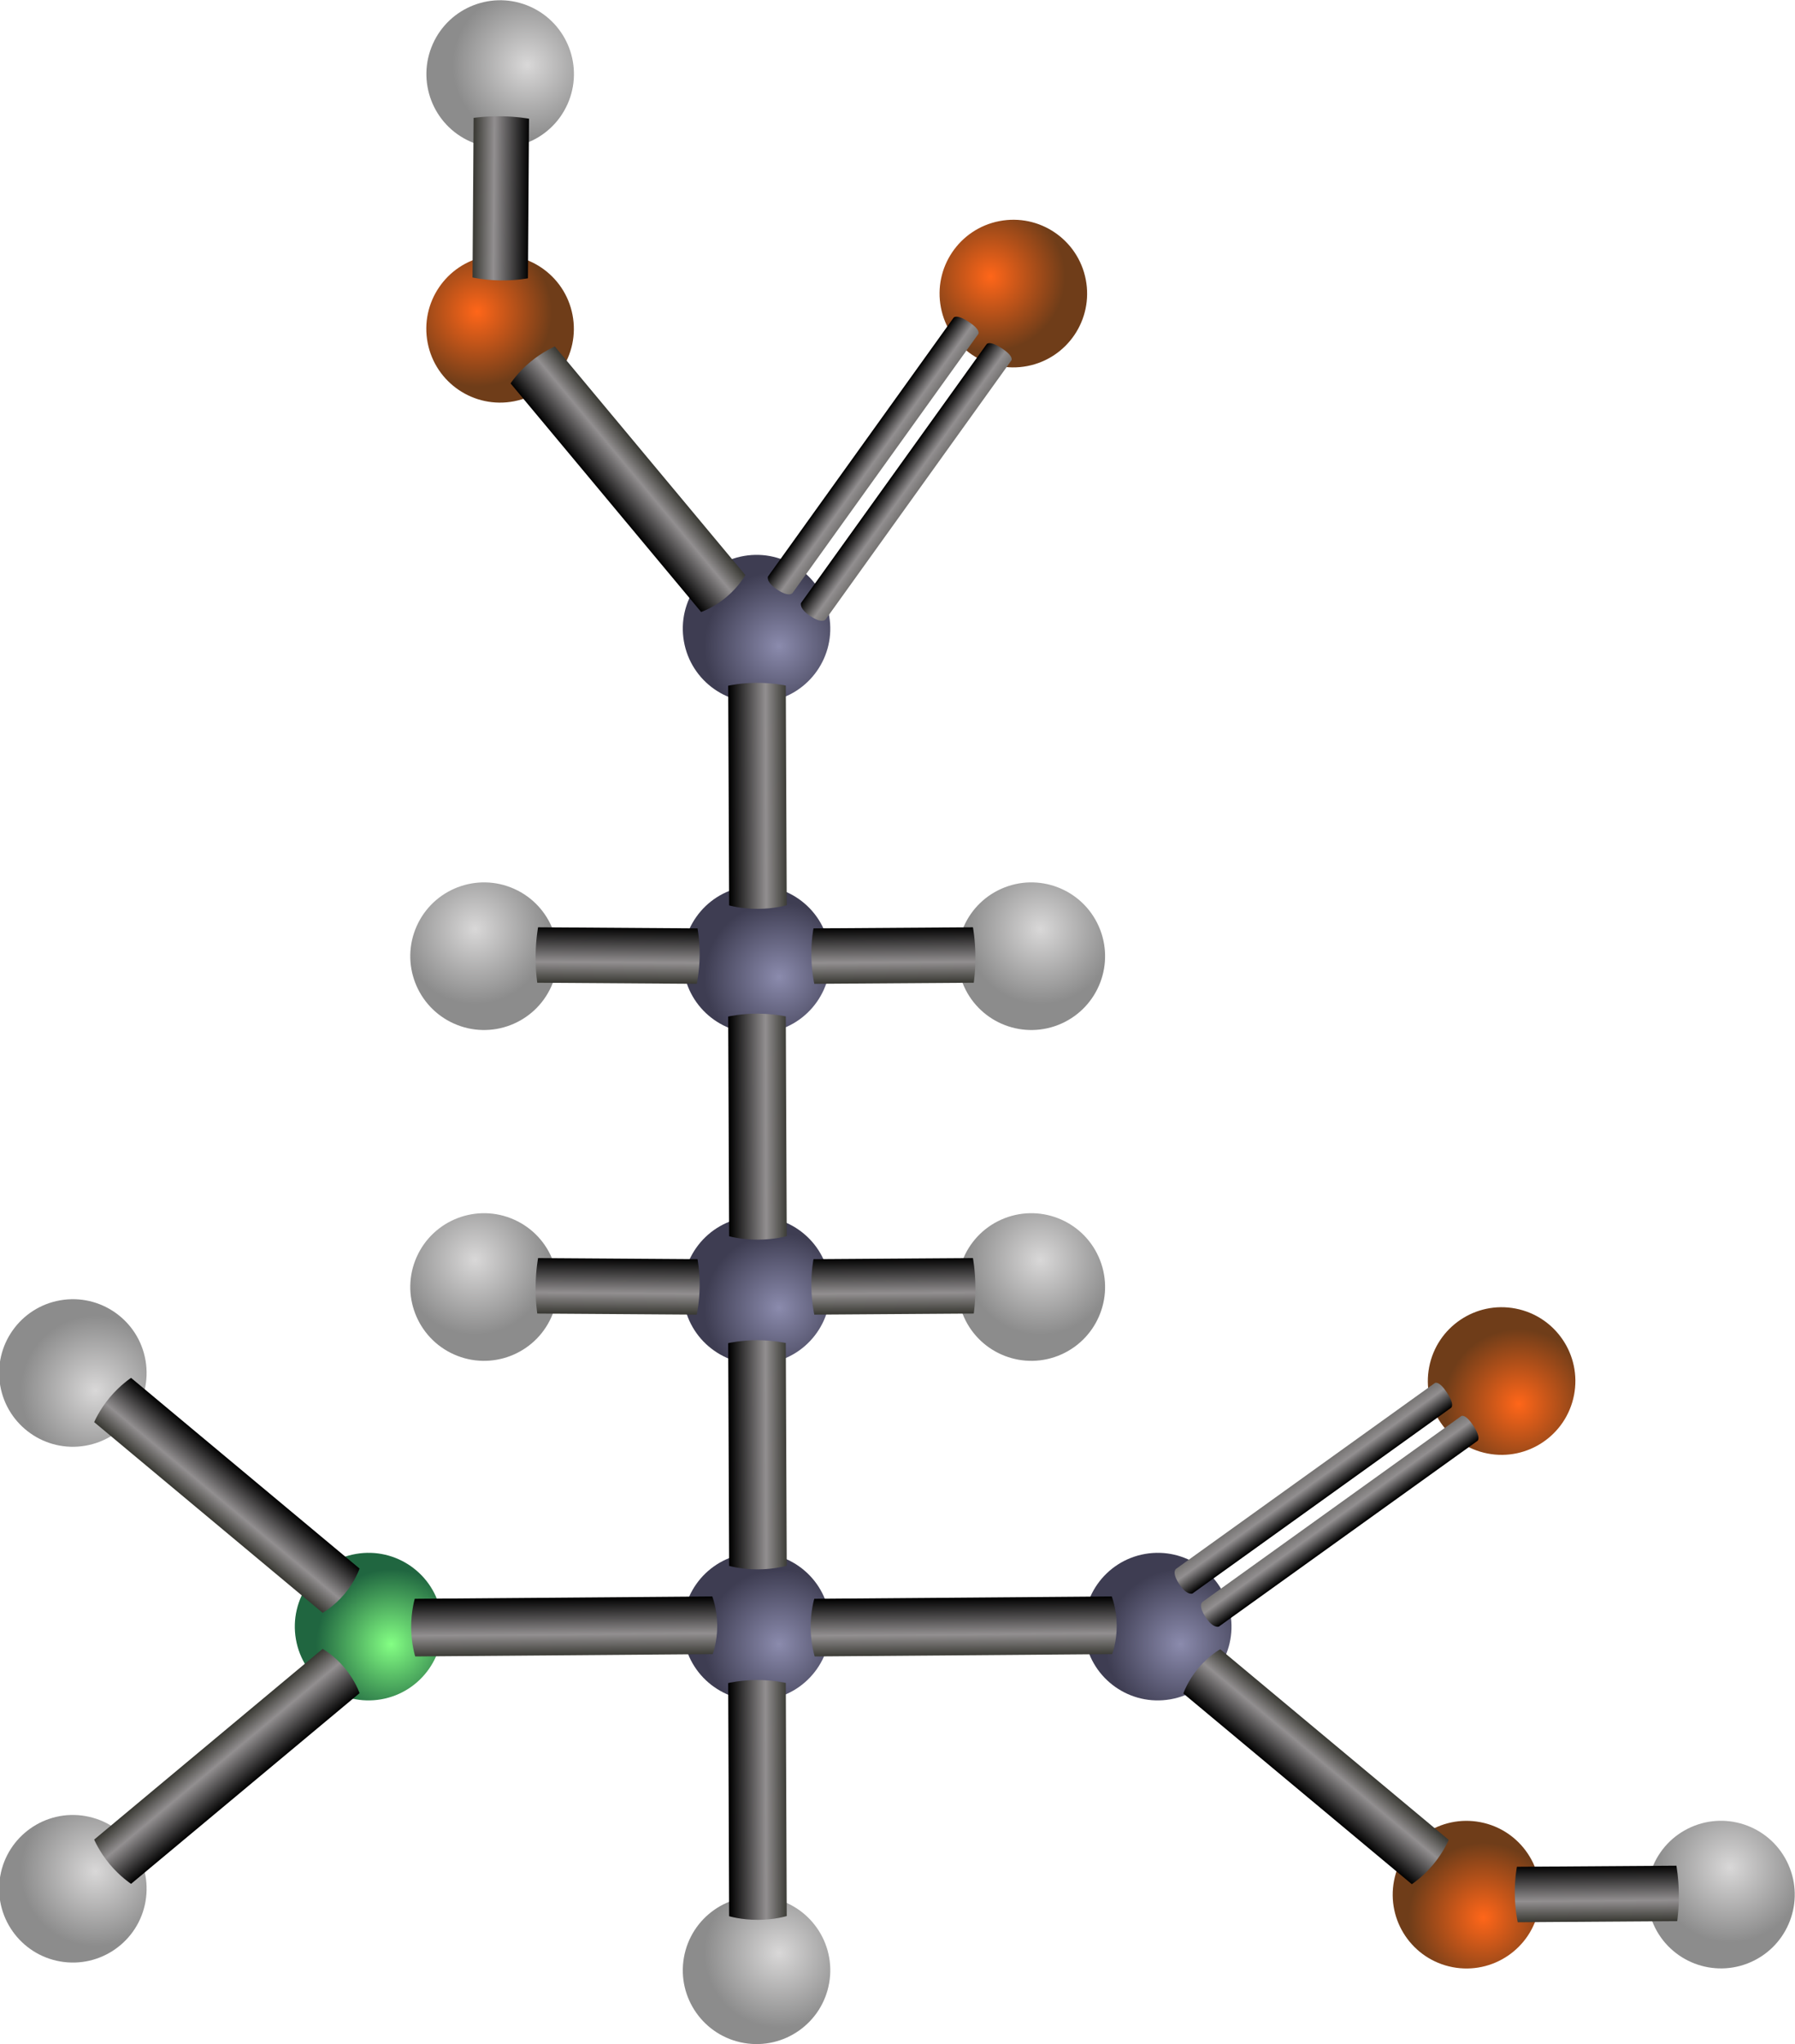 <?xml version="1.0" encoding="UTF-8" standalone="no"?>
<!-- Created with Inkscape (http://www.inkscape.org/) -->
<svg
    xmlns:inkscape="http://www.inkscape.org/namespaces/inkscape"
    xmlns:rdf="http://www.w3.org/1999/02/22-rdf-syntax-ns#"
    xmlns="http://www.w3.org/2000/svg"
    xmlns:sodipodi="http://sodipodi.sourceforge.net/DTD/sodipodi-0.dtd"
    xmlns:cc="http://creativecommons.org/ns#"
    xmlns:xlink="http://www.w3.org/1999/xlink"
    xmlns:dc="http://purl.org/dc/elements/1.1/"
    xmlns:svg="http://www.w3.org/2000/svg"
    xmlns:ns1="http://sozi.baierouge.fr"
    id="svg2"
    sodipodi:docname="aspartic_acid.svg"
    viewBox="0 0 260.61 296.61"
    version="1.1"
    inkscape:version="0.47 r22583"
  >
  <defs
      id="defs4"
    >
    <radialGradient
        id="radialGradient8543"
        gradientUnits="userSpaceOnUse"
        cy="248.98"
        cx="211.08"
        r="10.858"
        inkscape:collect="always"
      >
      <stop
          id="stop3596-6-84-4-4"
          style="stop-color:#8b8bad"
          offset="0"
      />
      <stop
          id="stop3598-7-6-1-3"
          style="stop-color:#3e3d52"
          offset="1"
      />
    </radialGradient
    >
    <radialGradient
        id="radialGradient8545"
        gradientUnits="userSpaceOnUse"
        cy="248.98"
        cx="211.08"
        r="10.858"
        inkscape:collect="always"
      >
      <stop
          id="stop5817-0-7-3-1"
          style="stop-color:#d9d8d8"
          offset="0"
      />
      <stop
          id="stop5819-4-7-1-0"
          style="stop-color:#8c8c8c"
          offset="1"
      />
    </radialGradient
    >
    <radialGradient
        id="radialGradient8547"
        gradientUnits="userSpaceOnUse"
        cy="248.98"
        cx="211.08"
        r="10.858"
        inkscape:collect="always"
      >
      <stop
          id="stop15472-9-1-7"
          style="stop-color:#ff6619"
          offset="0"
      />
      <stop
          id="stop15474-0-0-2"
          style="stop-color:#6f3d19"
          offset="1"
      />
    </radialGradient
    >
    <linearGradient
        id="linearGradient8549"
        y2="321.72"
        gradientUnits="userSpaceOnUse"
        x2="317.93"
        gradientTransform="matrix(-.736 -.011 .003 -.398 933.1 120.72)"
        y1="321.72"
        x1="306.69"
        inkscape:collect="always"
      >
      <stop
          id="stop3776-60-8"
          style="stop-color:#000000"
          offset="0"
      />
      <stop
          id="stop3782-4-7"
          style="stop-color:#928f90"
          offset=".619"
      />
      <stop
          id="stop3778-10-1"
          style="stop-color:#34342e"
          offset="1"
      />
    </linearGradient
    >
    <linearGradient
        id="linearGradient8553"
        y2="321.72"
        gradientUnits="userSpaceOnUse"
        x2="317.93"
        gradientTransform="matrix(.575 .372 -.464 .646 729.32 -296.45)"
        y1="321.72"
        x1="306.69"
        inkscape:collect="always"
      >
      <stop
          id="stop5264-5-8"
          style="stop-color:#000000"
          offset="0"
      />
      <stop
          id="stop5266-1-9"
          style="stop-color:#928f90"
          offset=".366"
      />
      <stop
          id="stop5268-1-2"
          style="stop-color:#34342e"
          offset="1"
      />
    </linearGradient
    >
    <linearGradient
        id="linearGradient8555"
        y2="321.72"
        gradientUnits="userSpaceOnUse"
        x2="317.93"
        gradientTransform="matrix(.575 .372 -.464 .646 734.12 -292.61)"
        y1="321.72"
        x1="306.69"
        inkscape:collect="always"
      >
      <stop
          id="stop5264-0-8-4"
          style="stop-color:#000000"
          offset="0"
      />
      <stop
          id="stop5266-3-0-9"
          style="stop-color:#928f90"
          offset=".366"
      />
      <stop
          id="stop5268-0-2-2"
          style="stop-color:#34342e"
          offset="1"
      />
    </linearGradient
    >
    <linearGradient
        id="linearGradient8557"
        y2="321.72"
        gradientUnits="userSpaceOnUse"
        x2="317.93"
        gradientTransform="matrix(.587 -.49 -.476 -.571 692.45 366.62)"
        y1="321.72"
        x1="306.69"
        inkscape:collect="always"
      >
      <stop
          id="stop3776-2-62-70-3-8"
          style="stop-color:#000000"
          offset="0"
      />
      <stop
          id="stop3782-8-4-51-9-8"
          style="stop-color:#928f90"
          offset=".619"
      />
      <stop
          id="stop3778-8-7-10-0-4"
          style="stop-color:#34342e"
          offset="1"
      />
    </linearGradient
    >
    <linearGradient
        id="linearGradient8561"
        y2="321.72"
        gradientUnits="userSpaceOnUse"
        x2="317.93"
        gradientTransform="matrix(.765 -.002 -.002 -.549 503.41 252.92)"
        y1="321.72"
        x1="306.69"
        inkscape:collect="always"
      >
      <stop
          id="stop3776-2-91-8-7-8"
          style="stop-color:#000000"
          offset="0"
      />
      <stop
          id="stop3782-8-09-9-7-5"
          style="stop-color:#928f90"
          offset=".619"
      />
      <stop
          id="stop3778-8-4-4-1-7"
          style="stop-color:#34342e"
          offset="1"
      />
    </linearGradient
    >
    <linearGradient
        id="linearGradient8565"
        y2="321.72"
        gradientUnits="userSpaceOnUse"
        x2="317.93"
        gradientTransform="matrix(.011 .736 .398 -.003 629.75 -129.76)"
        y1="321.72"
        x1="306.69"
        inkscape:collect="always"
      >
      <stop
          id="stop3776-60-90-3"
          style="stop-color:#000000"
          offset="0"
      />
      <stop
          id="stop3782-4-4-1"
          style="stop-color:#928f90"
          offset=".619"
      />
      <stop
          id="stop3778-10-3-7"
          style="stop-color:#34342e"
          offset="1"
      />
    </linearGradient
    >
    <linearGradient
        id="linearGradient8569"
        y2="321.72"
        gradientUnits="userSpaceOnUse"
        x2="317.93"
        gradientTransform="matrix(-.011 .736 -.398 -.003 852.64 -129.76)"
        y1="321.72"
        x1="306.69"
        inkscape:collect="always"
      >
      <stop
          id="stop3776-60-90-9-0"
          style="stop-color:#000000"
          offset="0"
      />
      <stop
          id="stop3782-4-4-7-3"
          style="stop-color:#928f90"
          offset=".619"
      />
      <stop
          id="stop3778-10-3-5-0"
          style="stop-color:#34342e"
          offset="1"
      />
    </linearGradient
    >
    <radialGradient
        id="radialGradient8581"
        gradientUnits="userSpaceOnUse"
        cy="248.98"
        cx="211.08"
        r="10.858"
        inkscape:collect="always"
      >
      <stop
          id="stop15014"
          style="stop-color:#84ff84"
          offset="0"
      />
      <stop
          id="stop15016"
          style="stop-color:#206640"
          offset="1"
      />
    </radialGradient
    >
    <linearGradient
        id="linearGradient8585"
        y2="321.72"
        gradientUnits="userSpaceOnUse"
        x2="317.93"
        gradientTransform="matrix(.011 .736 .398 -.003 731.88 6.394)"
        y1="321.72"
        x1="306.69"
        inkscape:collect="always"
      >
      <stop
          id="stop3776-60"
          style="stop-color:#000000"
          offset="0"
      />
      <stop
          id="stop3782-4"
          style="stop-color:#928f90"
          offset=".619"
      />
      <stop
          id="stop3778-10"
          style="stop-color:#34342e"
          offset="1"
      />
    </linearGradient
    >
    <linearGradient
        id="linearGradient8587"
        y2="321.72"
        gradientUnits="userSpaceOnUse"
        x2="317.93"
        gradientTransform="matrix(-.49 .587 -.571 -.476 1001.1 147.21)"
        y1="321.72"
        x1="306.69"
        inkscape:collect="always"
      >
      <stop
          id="stop3776-2-62"
          style="stop-color:#000000"
          offset="0"
      />
      <stop
          id="stop3782-8-4"
          style="stop-color:#928f90"
          offset=".619"
      />
      <stop
          id="stop3778-8-7"
          style="stop-color:#34342e"
          offset="1"
      />
    </linearGradient
    >
    <linearGradient
        id="linearGradient8589"
        y2="321.72"
        gradientUnits="userSpaceOnUse"
        x2="317.93"
        gradientTransform="matrix(.006 .765 -.743 .006 950.61 -44.23)"
        y1="321.72"
        x1="306.69"
        inkscape:collect="always"
      >
      <stop
          id="stop3776-2-62-7"
          style="stop-color:#000000"
          offset="0"
      />
      <stop
          id="stop3782-8-4-4"
          style="stop-color:#928f90"
          offset=".619"
      />
      <stop
          id="stop3778-8-7-9"
          style="stop-color:#34342e"
          offset="1"
      />
    </linearGradient
    >
    <linearGradient
        id="linearGradient8593"
        y2="321.72"
        gradientUnits="userSpaceOnUse"
        x2="317.93"
        gradientTransform="matrix(-.49 -.587 -.571 .476 1001.1 246.99)"
        y1="321.72"
        x1="306.69"
        inkscape:collect="always"
      >
      <stop
          id="stop3776-2-62-70"
          style="stop-color:#000000"
          offset="0"
      />
      <stop
          id="stop3782-8-4-51"
          style="stop-color:#928f90"
          offset=".619"
      />
      <stop
          id="stop3778-8-7-10"
          style="stop-color:#34342e"
          offset="1"
      />
    </linearGradient
    >
    <linearGradient
        id="linearGradient8595"
        y2="321.72"
        gradientUnits="userSpaceOnUse"
        x2="317.93"
        gradientTransform="matrix(.765 -.002 -.002 -.582 503.41 409.43)"
        y1="321.72"
        x1="306.69"
        inkscape:collect="always"
      >
      <stop
          id="stop3776-2-2"
          style="stop-color:#000000"
          offset="0"
      />
      <stop
          id="stop3782-8-2"
          style="stop-color:#928f90"
          offset=".619"
      />
      <stop
          id="stop3778-8-92"
          style="stop-color:#34342e"
          offset="1"
      />
    </linearGradient
    >
    <linearGradient
        id="linearGradient8599"
        y2="321.72"
        gradientUnits="userSpaceOnUse"
        x2="317.93"
        gradientTransform="matrix(.006 .765 -.743 .006 1008.6 -44.23)"
        y1="321.72"
        x1="306.69"
        inkscape:collect="always"
      >
      <stop
          id="stop3776-2-62-7-3"
          style="stop-color:#000000"
          offset="0"
      />
      <stop
          id="stop3782-8-4-4-6"
          style="stop-color:#928f90"
          offset=".619"
      />
      <stop
          id="stop3778-8-7-9-4"
          style="stop-color:#34342e"
          offset="1"
      />
    </linearGradient
    >
    <linearGradient
        id="linearGradient8603"
        y2="321.72"
        gradientUnits="userSpaceOnUse"
        x2="317.93"
        gradientTransform="matrix(-.372 -.575 -.646 .464 1149 210.17)"
        y1="321.72"
        x1="306.69"
        inkscape:collect="always"
      >
      <stop
          id="stop5264-5"
          style="stop-color:#000000"
          offset="0"
      />
      <stop
          id="stop5266-1"
          style="stop-color:#928f90"
          offset=".366"
      />
      <stop
          id="stop5268-1"
          style="stop-color:#34342e"
          offset="1"
      />
    </linearGradient
    >
    <linearGradient
        id="linearGradient8605"
        y2="321.72"
        gradientUnits="userSpaceOnUse"
        x2="317.93"
        gradientTransform="matrix(-.372 -.575 -.646 .464 1145.2 205.37)"
        y1="321.72"
        x1="306.69"
        inkscape:collect="always"
      >
      <stop
          id="stop5264-0-8"
          style="stop-color:#000000"
          offset="0"
      />
      <stop
          id="stop5266-3-0"
          style="stop-color:#928f90"
          offset=".366"
      />
      <stop
          id="stop5268-0-2"
          style="stop-color:#34342e"
          offset="1"
      />
    </linearGradient
    >
    <linearGradient
        id="linearGradient8607"
        y2="321.72"
        gradientUnits="userSpaceOnUse"
        x2="317.93"
        gradientTransform="matrix(.49 -.587 .571 .476 485.98 247.04)"
        y1="321.72"
        x1="306.69"
        inkscape:collect="always"
      >
      <stop
          id="stop3776-2-62-70-3"
          style="stop-color:#000000"
          offset="0"
      />
      <stop
          id="stop3782-8-4-51-9"
          style="stop-color:#928f90"
          offset=".619"
      />
      <stop
          id="stop3778-8-7-10-0"
          style="stop-color:#34342e"
          offset="1"
      />
    </linearGradient
    >
    <linearGradient
        id="linearGradient8609"
        y2="321.72"
        gradientUnits="userSpaceOnUse"
        x2="317.93"
        gradientTransform="matrix(.765 -.002 -.002 -.556 503.41 350.98)"
        y1="321.72"
        x1="306.69"
        inkscape:collect="always"
      >
      <stop
          id="stop3776-2-91-8"
          style="stop-color:#000000"
          offset="0"
      />
      <stop
          id="stop3782-8-09-9"
          style="stop-color:#928f90"
          offset=".619"
      />
      <stop
          id="stop3778-8-4-4"
          style="stop-color:#34342e"
          offset="1"
      />
    </linearGradient
    >
    <linearGradient
        id="linearGradient8611"
        y2="321.72"
        gradientUnits="userSpaceOnUse"
        x2="317.93"
        gradientTransform="matrix(.765 -.002 -.002 -.549 503.41 300.92)"
        y1="321.72"
        x1="306.69"
        inkscape:collect="always"
      >
      <stop
          id="stop3776-2-91-8-7"
          style="stop-color:#000000"
          offset="0"
      />
      <stop
          id="stop3782-8-09-9-7"
          style="stop-color:#928f90"
          offset=".619"
      />
      <stop
          id="stop3778-8-4-4-1"
          style="stop-color:#34342e"
          offset="1"
      />
    </linearGradient
    >
    <linearGradient
        id="linearGradient8615"
        y2="321.72"
        gradientUnits="userSpaceOnUse"
        x2="317.93"
        gradientTransform="matrix(.011 .736 .398 -.003 629.75 -81.762)"
        y1="321.72"
        x1="306.69"
        inkscape:collect="always"
      >
      <stop
          id="stop3776-60-90"
          style="stop-color:#000000"
          offset="0"
      />
      <stop
          id="stop3782-4-4"
          style="stop-color:#928f90"
          offset=".619"
      />
      <stop
          id="stop3778-10-3"
          style="stop-color:#34342e"
          offset="1"
      />
    </linearGradient
    >
    <linearGradient
        id="linearGradient8619"
        y2="321.72"
        gradientUnits="userSpaceOnUse"
        x2="317.93"
        gradientTransform="matrix(-.011 .736 -.398 -.003 852.64 -81.762)"
        y1="321.72"
        x1="306.69"
        inkscape:collect="always"
      >
      <stop
          id="stop3776-60-90-9"
          style="stop-color:#000000"
          offset="0"
      />
      <stop
          id="stop3782-4-4-7"
          style="stop-color:#928f90"
          offset=".619"
      />
      <stop
          id="stop3778-10-3-5"
          style="stop-color:#34342e"
          offset="1"
      />
    </linearGradient
    >
  </defs
  >
  <sodipodi:namedview
      id="base"
      bordercolor="#666666"
      inkscape:pageshadow="2"
      inkscape:window-y="-3"
      pagecolor="#ffffff"
      inkscape:window-height="852"
      inkscape:window-maximized="1"
      inkscape:zoom="2.2006894"
      inkscape:window-x="-4"
      showgrid="false"
      borderopacity="1.0"
      inkscape:current-layer="layer1"
      inkscape:cx="76.808828"
      inkscape:cy="178.77002"
      showguides="true"
      inkscape:guide-bbox="true"
      inkscape:window-width="1440"
      inkscape:pageopacity="0.0"
      inkscape:document-units="px"
  />
  <g
      id="layer1"
      inkscape:label="Layer 1"
      inkscape:groupmode="layer"
      transform="translate(-631.51 39.53)"
    >
    <g
        id="g8502"
      >
      <path
          id="path2820-6-6-5"
          sodipodi:rx="10.70787"
          sodipodi:ry="10.70787"
          style="fill:url(#radialGradient8543)"
          sodipodi:type="arc"
          d="m218.99 252.04c0 5.914-4.794 10.708-10.708 10.708-5.914 0-10.708-4.794-10.708-10.708 0-5.914 4.794-10.708 10.708-10.708 5.914 0 10.708 4.794 10.708 10.708z"
          transform="matrix(.985 -.171 -.171 -.985 579.29 335.56)"
          sodipodi:cy="252.03525"
          sodipodi:cx="208.28534"
      />
      <path
          id="path2820-6-1-5-2-8-6"
          sodipodi:rx="10.70787"
          sodipodi:ry="10.70787"
          style="fill:url(#radialGradient8545)"
          sodipodi:type="arc"
          d="m218.99 252.04c0 5.914-4.794 10.708-10.708 10.708-5.914 0-10.708-4.794-10.708-10.708 0-5.914 4.794-10.708 10.708-10.708 5.914 0 10.708 4.794 10.708 10.708z"
          transform="matrix(.408 -.913 -.913 -.408 849.26 264.21)"
          sodipodi:cy="252.03525"
          sodipodi:cx="208.28534"
      />
      <path
          id="path2820-9-28-0-0-1"
          sodipodi:rx="10.70787"
          sodipodi:ry="10.70787"
          style="fill:url(#radialGradient8547)"
          sodipodi:type="arc"
          d="m218.99 252.04c0 5.914-4.794 10.708-10.708 10.708-5.914 0-10.708-4.794-10.708-10.708 0-5.914 4.794-10.708 10.708-10.708 5.914 0 10.708 4.794 10.708 10.708z"
          transform="matrix(-.982 .19 .19 .982 860.76 -278.9)"
          sodipodi:cy="252.03525"
          sodipodi:cx="208.28534"
      />
      <path
          id="rect3772-4-5"
          sodipodi:nodetypes="czcczcc"
          style="fill:url(#linearGradient8549)"
          d="m708.16 0.846s-1.68 0.346-4.025 0.311c-2.345-0.034-4.02-0.429-4.02-0.429l0.158-23.148s1.736-0.274 4.024-0.24c2.289 0.033 4.02 0.357 4.02 0.357l-0.158 23.148z"
      />
      <path
          id="path2820-9-28-0-9"
          sodipodi:rx="10.70787"
          sodipodi:ry="10.70787"
          style="fill:url(#radialGradient8547)"
          sodipodi:type="arc"
          d="m218.99 252.04c0 5.914-4.794 10.708-10.708 10.708-5.914 0-10.708-4.794-10.708-10.708 0-5.914 4.794-10.708 10.708-10.708 5.914 0 10.708 4.794 10.708 10.708z"
          transform="matrix(-.982 .19 .19 .982 935.28 -284.01)"
          sodipodi:cy="252.03525"
          sodipodi:cx="208.28534"
      />
      <path
          id="rect3772-28-3-1-0-4"
          sodipodi:nodetypes="czcczccc"
          style="fill:url(#linearGradient8553)"
          d="m769.95 6.579s0.35-0.61 2.181 0.574c1.831 1.184 1.424 1.769 1.424 1.769l-26.934 37.533s-0.401 0.777-2.188-0.379c-1.788-1.156-1.417-1.964-1.417-1.964l26.934-37.533 0-0z"
      />
      <path
          id="rect3772-28-3-1-92-8-9"
          sodipodi:nodetypes="czcczccc"
          style="fill:url(#linearGradient8555)"
          d="m774.75 10.415s0.35-0.611 2.181 0.574c1.831 1.184 1.424 1.769 1.424 1.769l-26.934 37.533s-0.401 0.777-2.188-0.379c-1.788-1.156-1.417-1.964-1.417-1.964l26.934-37.533h0z"
      />
      <path
          id="rect3772-28-1-4-8-0"
          sodipodi:nodetypes="czcczcc"
          style="fill:url(#linearGradient8557)"
          d="m733.3 49.269s1.782-0.587 3.653-2.148c1.872-1.561 2.769-3.208 2.769-3.208l-27.66-33.17s-1.741 0.726-3.568 2.25c-1.827 1.524-2.854 3.107-2.854 3.107l27.666 33.169z"
      />
      <path
          id="path2820-6-6-5-6-9"
          sodipodi:rx="10.70787"
          sodipodi:ry="10.70787"
          style="fill:url(#radialGradient8543)"
          sodipodi:type="arc"
          d="m218.99 252.04c0 5.914-4.794 10.708-10.708 10.708-5.914 0-10.708-4.794-10.708-10.708 0-5.914 4.794-10.708 10.708-10.708 5.914 0 10.708 4.794 10.708 10.708z"
          transform="matrix(.985 -.171 -.171 -.985 579.29 383.56)"
          sodipodi:cy="252.03525"
          sodipodi:cx="208.28534"
      />
      <path
          id="rect3772-28-4-2-7"
          sodipodi:nodetypes="czcczcc"
          style="fill:url(#linearGradient8561)"
          d="m737.37 91.839s1.746 0.506 4.183 0.5c2.437-0.006 4.179-0.519 4.179-0.519l-0.136-31.874s-1.804-0.407-4.183-0.402c-2.379 0.006-4.179 0.421-4.179 0.421l0.136 31.874z"
      />
      <path
          id="path2820-6-1-5-2-8-8-5"
          sodipodi:rx="10.70787"
          sodipodi:ry="10.70787"
          style="fill:url(#radialGradient8545)"
          sodipodi:type="arc"
          d="m218.99 252.04c0 5.914-4.794 10.708-10.708 10.708-5.914 0-10.708-4.794-10.708-10.708 0-5.914 4.794-10.708 10.708-10.708 5.914 0 10.708 4.794 10.708 10.708z"
          transform="matrix(.913 -.408 .408 .913 488.25 -45.922)"
          sodipodi:cy="252.03525"
          sodipodi:cx="208.28534"
      />
      <path
          id="rect3772-4-1-3"
          sodipodi:nodetypes="czcczcc"
          style="fill:url(#linearGradient8565)"
          d="m749.62 95.172s-0.346 1.68-0.311 4.025c0.034 2.345 0.429 4.02 0.429 4.02l23.148-0.158s0.274-1.736 0.24-4.024c-0.033-2.289-0.357-4.02-0.357-4.02l-23.148 0.158z"
      />
      <path
          id="path2820-6-1-5-2-8-8-4-8"
          sodipodi:rx="10.70787"
          sodipodi:ry="10.70787"
          style="fill:url(#radialGradient8545)"
          sodipodi:type="arc"
          d="m218.99 252.04c0 5.914-4.794 10.708-10.708 10.708-5.914 0-10.708-4.794-10.708-10.708 0-5.914 4.794-10.708 10.708-10.708 5.914 0 10.708 4.794 10.708 10.708z"
          transform="matrix(-.913 -.408 -.408 .913 994.78 -45.922)"
          sodipodi:cy="252.03525"
          sodipodi:cx="208.28534"
      />
      <path
          id="rect3772-4-1-4-8"
          sodipodi:nodetypes="czcczcc"
          style="fill:url(#linearGradient8569)"
          d="m732.78 95.172s0.346 1.68 0.311 4.025c-0.034 2.345-0.429 4.02-0.429 4.02l-23.148-0.158s-0.274-1.736-0.24-4.024c0.033-2.289 0.357-4.02 0.357-4.02l23.148 0.158z"
      />
      <path
          id="path2820-6-6-5-6"
          sodipodi:rx="10.70787"
          sodipodi:ry="10.70787"
          style="fill:url(#radialGradient8543)"
          sodipodi:type="arc"
          d="m218.99 252.04c0 5.914-4.794 10.708-10.708 10.708-5.914 0-10.708-4.794-10.708-10.708 0-5.914 4.794-10.708 10.708-10.708 5.914 0 10.708 4.794 10.708 10.708z"
          transform="matrix(.985 -.171 -.171 -.985 579.29 431.56)"
          sodipodi:cy="252.03525"
          sodipodi:cx="208.28534"
      />
      <path
          id="path2820-6-1-5-2-8"
          sodipodi:rx="10.70787"
          sodipodi:ry="10.70787"
          style="fill:url(#radialGradient8545)"
          sodipodi:type="arc"
          d="m218.99 252.04c0 5.914-4.794 10.708-10.708 10.708-5.914 0-10.708-4.794-10.708-10.708 0-5.914 4.794-10.708 10.708-10.708 5.914 0 10.708 4.794 10.708 10.708z"
          transform="matrix(.913 -.408 .408 .913 588.38 90.234)"
          sodipodi:cy="252.03525"
          sodipodi:cx="208.28534"
      />
      <path
          id="path2820-9-28-0-0"
          sodipodi:rx="10.70787"
          sodipodi:ry="10.70787"
          style="fill:url(#radialGradient8547)"
          sodipodi:type="arc"
          d="m218.99 252.04c0 5.914-4.794 10.708-10.708 10.708-5.914 0-10.708-4.794-10.708-10.708 0-5.914 4.794-10.708 10.708-10.708 5.914 0 10.708 4.794 10.708 10.708z"
          transform="matrix(-.19 .982 -.982 -.19 1131.5 78.731)"
          sodipodi:cy="252.03525"
          sodipodi:cx="208.28534"
      />
      <path
          id="path2820-6-1-5-2"
          sodipodi:rx="10.70787"
          sodipodi:ry="10.70787"
          style="fill:url(#radialGradient8545)"
          sodipodi:type="arc"
          d="m218.99 252.04c0 5.914-4.794 10.708-10.708 10.708-5.914 0-10.708-4.794-10.708-10.708 0-5.914 4.794-10.708 10.708-10.708 5.914 0 10.708 4.794 10.708 10.708z"
          transform="matrix(.985 .171 -.171 .985 579.29 -37.526)"
          sodipodi:cy="252.03525"
          sodipodi:cx="208.28534"
      />
      <path
          id="path2820-6-1"
          sodipodi:rx="10.70787"
          sodipodi:ry="10.70787"
          style="fill:url(#radialGradient8545)"
          sodipodi:type="arc"
          d="m218.99 252.04c0 5.914-4.794 10.708-10.708 10.708-5.914 0-10.708-4.794-10.708-10.708 0-5.914 4.794-10.708 10.708-10.708 5.914 0 10.708 4.794 10.708 10.708z"
          transform="matrix(.985 -.171 -.171 -.985 480.03 443.56)"
          sodipodi:cy="252.03525"
          sodipodi:cx="208.28534"
      />
      <path
          id="path2820-1"
          sodipodi:rx="10.70787"
          sodipodi:ry="10.70787"
          style="fill:url(#radialGradient8581)"
          sodipodi:type="arc"
          d="m218.99 252.04c0 5.914-4.794 10.708-10.708 10.708-5.914 0-10.708-4.794-10.708-10.708 0-5.914 4.794-10.708 10.708-10.708 5.914 0 10.708 4.794 10.708 10.708z"
          transform="matrix(.985 -.171 -.171 -.985 522.96 480.36)"
          sodipodi:cy="252.03525"
          sodipodi:cx="208.28534"
      />
      <path
          id="path2820-6"
          sodipodi:rx="10.70787"
          sodipodi:ry="10.70787"
          style="fill:url(#radialGradient8543)"
          sodipodi:type="arc"
          d="m218.99 252.04c0 5.914-4.794 10.708-10.708 10.708-5.914 0-10.708-4.794-10.708-10.708 0-5.914 4.794-10.708 10.708-10.708 5.914 0 10.708 4.794 10.708 10.708z"
          transform="matrix(.985 -.171 -.171 -.985 579.29 480.36)"
          sodipodi:cy="252.03525"
          sodipodi:cx="208.28534"
      />
      <path
          id="rect3772-4"
          sodipodi:nodetypes="czcczcc"
          style="fill:url(#linearGradient8585)"
          d="m851.75 231.33s-0.346 1.68-0.311 4.025c0.034 2.345 0.429 4.02 0.429 4.02l23.148-0.158s0.274-1.736 0.24-4.024c-0.033-2.289-0.357-4.02-0.357-4.02l-23.148 0.158z"
      />
      <path
          id="rect3772-28-1"
          sodipodi:nodetypes="czcczcc"
          style="fill:url(#linearGradient8587)"
          d="m683.71 188.06s-0.587 1.782-2.148 3.653c-1.561 1.872-3.208 2.769-3.208 2.769l-33.169-27.666s0.726-1.741 2.25-3.568c1.524-1.827 3.107-2.854 3.107-2.854l33.169 27.666z"
      />
      <path
          id="rect3772-28-1-0"
          sodipodi:nodetypes="czcczcc"
          style="fill:url(#linearGradient8589)"
          d="m734.92 192.11s0.704 1.738 0.723 4.176c0.019 2.437-0.658 4.186-0.658 4.186l-43.191 0.339s-0.572-1.798-0.59-4.177c-0.019-2.379 0.525-4.186 0.525-4.186l43.191-0.339z"
      />
      <path
          id="path2820-6-1-5"
          sodipodi:rx="10.70787"
          sodipodi:ry="10.70787"
          style="fill:url(#radialGradient8545)"
          sodipodi:type="arc"
          d="m218.99 252.04c0 5.914-4.794 10.708-10.708 10.708-5.914 0-10.708-4.794-10.708-10.708 0-5.914 4.794-10.708 10.708-10.708 5.914 0 10.708 4.794 10.708 10.708z"
          transform="matrix(.985 .171 -.171 .985 480.03 -49.354)"
          sodipodi:cy="252.03525"
          sodipodi:cx="208.28534"
      />
      <path
          id="rect3772-28-1-4"
          sodipodi:nodetypes="czcczcc"
          style="fill:url(#linearGradient8593)"
          d="m683.71 206.14s-0.587-1.782-2.148-3.653c-1.561-1.872-3.208-2.769-3.208-2.769l-33.169 27.666s0.726 1.741 2.25 3.568c1.524 1.827 3.107 2.854 3.107 2.854l33.169-27.666z"
      />
      <path
          id="rect3772-28-81"
          sodipodi:nodetypes="czcczcc"
          style="fill:url(#linearGradient8595)"
          d="m737.37 238.5s1.746 0.536 4.183 0.53c2.437-0.006 4.179-0.551 4.179-0.551l-0.136-33.824s-1.804-0.432-4.183-0.426c-2.379 0.006-4.179 0.447-4.179 0.447l0.136 33.824z"
      />
      <path
          id="path2820-6-9"
          sodipodi:rx="10.70787"
          sodipodi:ry="10.70787"
          style="fill:url(#radialGradient8543)"
          sodipodi:type="arc"
          d="m218.99 252.04c0 5.914-4.794 10.708-10.708 10.708-5.914 0-10.708-4.794-10.708-10.708 0-5.914 4.794-10.708 10.708-10.708 5.914 0 10.708 4.794 10.708 10.708z"
          transform="matrix(.985 -.171 -.171 -.985 637.54 480.36)"
          sodipodi:cy="252.03525"
          sodipodi:cx="208.28534"
      />
      <path
          id="rect3772-28-1-0-8"
          sodipodi:nodetypes="czcczcc"
          style="fill:url(#linearGradient8599)"
          d="m792.92 192.11s0.704 1.738 0.723 4.176c0.019 2.437-0.658 4.186-0.658 4.186l-43.191 0.339s-0.572-1.798-0.59-4.177c-0.019-2.379 0.525-4.186 0.525-4.186l43.191-0.339z"
      />
      <path
          id="path2820-9-28-0"
          sodipodi:rx="10.70787"
          sodipodi:ry="10.70787"
          style="fill:url(#radialGradient8547)"
          sodipodi:type="arc"
          d="m218.99 252.04c0 5.914-4.794 10.708-10.708 10.708-5.914 0-10.708-4.794-10.708-10.708 0-5.914 4.794-10.708 10.708-10.708 5.914 0 10.708 4.794 10.708 10.708z"
          transform="matrix(-.19 .982 -.982 -.19 1136.6 4.207)"
          sodipodi:cy="252.03525"
          sodipodi:cx="208.28534"
      />
      <path
          id="rect3772-28-3-1-0"
          sodipodi:nodetypes="czcczccc"
          style="fill:url(#linearGradient8603)"
          d="m846.01 169.54s0.61-0.35-0.574-2.181c-1.184-1.831-1.769-1.424-1.769-1.424l-37.533 26.934s-0.777 0.401 0.379 2.188c1.156 1.788 1.964 1.417 1.964 1.417l37.533-26.934 0-0z"
      />
      <path
          id="rect3772-28-3-1-92-8"
          sodipodi:nodetypes="czcczccc"
          style="fill:url(#linearGradient8605)"
          d="m842.18 164.74s0.611-0.35-0.574-2.181c-1.184-1.831-1.769-1.424-1.769-1.424l-37.533 26.934s-0.777 0.401 0.379 2.188c1.156 1.788 1.964 1.417 1.964 1.417l37.533-26.934v-0z"
      />
      <path
          id="rect3772-28-1-4-8"
          sodipodi:nodetypes="czcczcc"
          style="fill:url(#linearGradient8607)"
          d="m803.32 206.19s0.587-1.782 2.148-3.653c1.561-1.872 3.208-2.769 3.208-2.769l33.169 27.666s-0.726 1.741-2.25 3.568c-1.524 1.827-3.107 2.854-3.107 2.854l-33.169-27.666z"
      />
      <path
          id="rect3772-28-4"
          sodipodi:nodetypes="czcczcc"
          style="fill:url(#linearGradient8609)"
          d="m737.37 187.67s1.746 0.513 4.183 0.507c2.437-0.006 4.179-0.526 4.179-0.526l-0.136-32.316s-1.804-0.413-4.183-0.407c-2.379 0.006-4.179 0.427-4.179 0.427l0.136 32.316z"
      />
      <path
          id="rect3772-28-4-2"
          sodipodi:nodetypes="czcczcc"
          style="fill:url(#linearGradient8611)"
          d="m737.37 139.84s1.746 0.506 4.183 0.5c2.437-0.006 4.179-0.519 4.179-0.519l-0.136-31.874s-1.804-0.407-4.183-0.402c-2.379 0.006-4.179 0.421-4.179 0.421l0.136 31.874z"
      />
      <path
          id="path2820-6-1-5-2-8-8"
          sodipodi:rx="10.70787"
          sodipodi:ry="10.70787"
          style="fill:url(#radialGradient8545)"
          sodipodi:type="arc"
          d="m218.99 252.04c0 5.914-4.794 10.708-10.708 10.708-5.914 0-10.708-4.794-10.708-10.708 0-5.914 4.794-10.708 10.708-10.708 5.914 0 10.708 4.794 10.708 10.708z"
          transform="matrix(.913 -.408 .408 .913 488.25 2.078)"
          sodipodi:cy="252.03525"
          sodipodi:cx="208.28534"
      />
      <path
          id="rect3772-4-1"
          sodipodi:nodetypes="czcczcc"
          style="fill:url(#linearGradient8615)"
          d="m749.62 143.17s-0.346 1.68-0.311 4.025c0.034 2.345 0.429 4.02 0.429 4.02l23.148-0.158s0.274-1.736 0.24-4.024c-0.033-2.289-0.357-4.02-0.357-4.02l-23.148 0.158z"
      />
      <path
          id="path2820-6-1-5-2-8-8-4"
          sodipodi:rx="10.70787"
          sodipodi:ry="10.70787"
          style="fill:url(#radialGradient8545)"
          sodipodi:type="arc"
          d="m218.99 252.04c0 5.914-4.794 10.708-10.708 10.708-5.914 0-10.708-4.794-10.708-10.708 0-5.914 4.794-10.708 10.708-10.708 5.914 0 10.708 4.794 10.708 10.708z"
          transform="matrix(-.913 -.408 -.408 .913 994.78 2.078)"
          sodipodi:cy="252.03525"
          sodipodi:cx="208.28534"
      />
      <path
          id="rect3772-4-1-4"
          sodipodi:nodetypes="czcczcc"
          style="fill:url(#linearGradient8619)"
          d="m732.78 143.17s0.346 1.68 0.311 4.025c-0.034 2.345-0.429 4.02-0.429 4.02l-23.148-0.158s-0.274-1.736-0.24-4.024c0.033-2.289 0.357-4.02 0.357-4.02l23.148 0.158z"
      />
    </g
    >
  </g
  >
</svg
>
